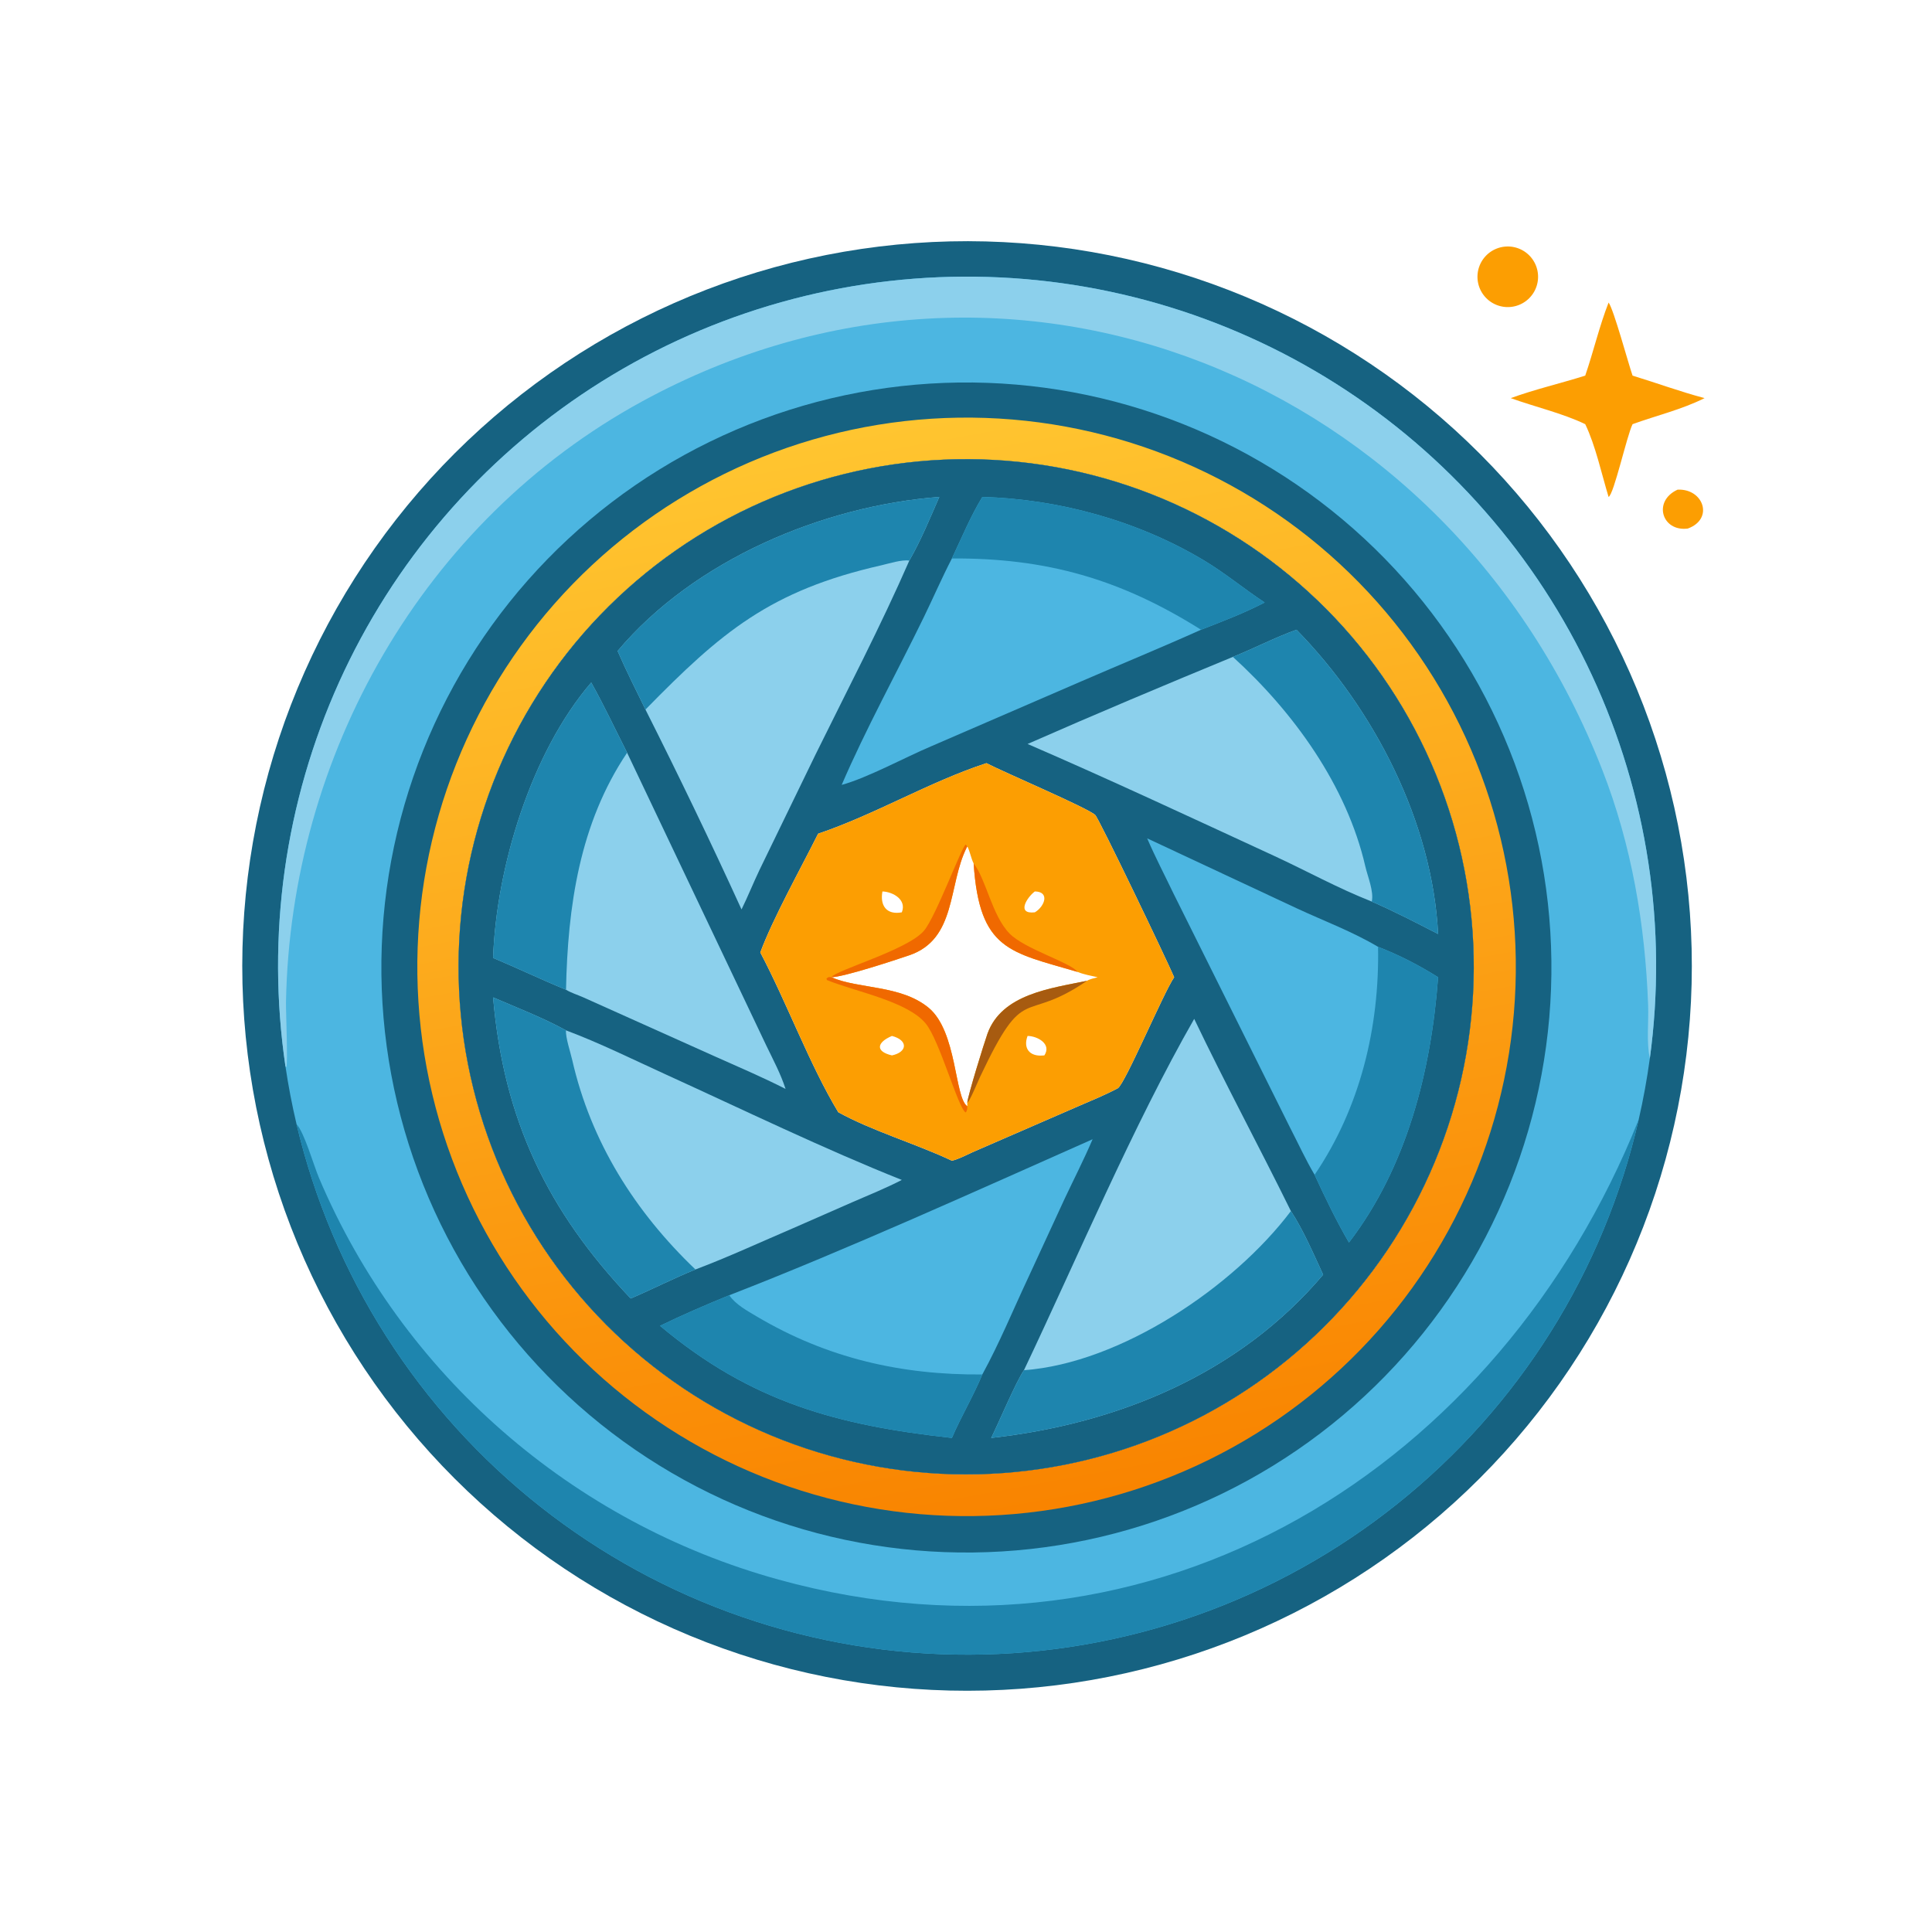 <?xml version="1.0" encoding="utf-8" ?>
<svg xmlns="http://www.w3.org/2000/svg" xmlns:xlink="http://www.w3.org/1999/xlink" width="1024" height="1024">
	<path fill="#166281" transform="scale(2 2)" d="M251.814 63.969Q256.525 63.86 261.236 63.981Q265.946 64.103 270.645 64.456Q275.344 64.808 280.02 65.391Q284.697 65.973 289.338 66.784Q293.98 67.595 298.577 68.633Q303.173 69.671 307.714 70.933Q312.254 72.195 316.727 73.678Q321.199 75.161 325.594 76.861Q329.989 78.562 334.295 80.476Q338.601 82.39 342.808 84.513Q347.015 86.635 351.113 88.962Q355.21 91.289 359.189 93.814Q363.168 96.338 367.018 99.055Q370.868 101.772 374.581 104.674Q378.293 107.577 381.859 110.658Q385.424 113.738 388.834 116.991Q392.245 120.243 395.491 123.658Q398.738 127.073 401.813 130.644Q404.888 134.214 407.785 137.931Q410.681 141.648 413.392 145.503Q416.103 149.357 418.621 153.34Q421.139 157.323 423.459 161.424Q425.78 165.526 427.896 169.736Q430.012 173.947 431.919 178.256Q433.826 182.565 435.52 186.962Q437.213 191.359 438.689 195.835Q440.165 200.31 441.42 204.852Q442.674 209.394 443.705 213.992Q444.735 218.59 445.539 223.234Q446.343 227.877 446.918 232.554Q447.493 237.231 447.838 241.931Q448.183 246.63 448.297 251.341Q448.411 256.052 448.294 260.763Q448.177 265.473 447.829 270.173Q447.481 274.872 446.903 279.549Q446.326 284.226 445.519 288.868Q444.712 293.511 443.679 298.109Q442.646 302.706 441.389 307.248Q440.131 311.789 438.653 316.263Q437.174 320.737 435.478 325.134Q433.781 329.53 431.872 333.838Q429.962 338.146 427.843 342.355Q425.724 346.564 423.402 350.664Q421.079 354.764 418.558 358.746Q416.037 362.727 413.324 366.58Q410.611 370.433 407.713 374.148Q404.814 377.863 401.736 381.432Q398.659 385 395.41 388.414Q392.162 391.827 388.749 395.077Q385.337 398.327 381.77 401.406Q378.202 404.484 374.488 407.385Q370.774 410.285 366.922 412.999Q363.07 415.714 359.09 418.236Q355.11 420.758 351.01 423.082Q346.911 425.406 342.703 427.527Q338.495 429.647 334.187 431.558Q329.88 433.47 325.484 435.168Q321.089 436.866 316.615 438.346Q312.141 439.826 307.6 441.085Q303.059 442.344 298.462 443.379Q293.865 444.414 289.223 445.223Q284.58 446.031 279.904 446.61Q275.227 447.19 270.528 447.54Q265.829 447.889 261.118 448.008Q256.401 448.127 251.685 448.014Q246.968 447.901 242.262 447.557Q237.557 447.213 232.874 446.638Q228.191 446.063 223.542 445.259Q218.892 444.455 214.288 443.423Q209.684 442.392 205.137 441.136Q200.589 439.879 196.108 438.401Q191.627 436.923 187.225 435.227Q182.822 433.531 178.508 431.621Q174.194 429.71 169.979 427.59Q165.764 425.471 161.658 423.146Q157.552 420.822 153.565 418.299Q149.578 415.776 145.72 413.06Q141.861 410.345 138.141 407.443Q134.421 404.541 130.848 401.46Q127.275 398.379 123.857 395.126Q120.439 391.873 117.185 388.456Q113.932 385.04 110.849 381.467Q107.767 377.895 104.864 374.176Q101.961 370.457 99.244 366.599Q96.527 362.742 94.003 358.756Q91.479 354.77 89.153 350.664Q86.828 346.559 84.707 342.345Q82.585 338.13 80.674 333.817Q78.762 329.503 77.065 325.101Q75.367 320.699 73.888 316.219Q72.408 311.738 71.151 307.191Q69.893 302.644 68.86 298.04Q67.827 293.436 67.022 288.787Q66.216 284.138 65.64 279.456Q65.064 274.773 64.718 270.067Q64.372 265.362 64.258 260.645Q64.144 255.928 64.261 251.212Q64.379 246.495 64.728 241.79Q65.076 237.084 65.656 232.402Q66.235 227.72 67.044 223.071Q67.853 218.423 68.889 213.82Q69.925 209.217 71.185 204.67Q72.446 200.124 73.928 195.645Q75.411 191.165 77.111 186.764Q78.812 182.363 80.727 178.051Q82.641 173.739 84.765 169.526Q86.889 165.313 89.217 161.209Q91.546 157.105 94.073 153.121Q96.6 149.137 99.319 145.281Q102.039 141.426 104.944 137.708Q107.85 133.991 110.934 130.421Q114.019 126.851 117.275 123.436Q120.531 120.022 123.951 116.771Q127.371 113.521 130.946 110.442Q134.521 107.363 138.243 104.464Q141.966 101.565 145.826 98.852Q149.686 96.138 153.674 93.618Q157.663 91.098 161.77 88.776Q165.878 86.455 170.094 84.338Q174.311 82.221 178.626 80.313Q182.942 78.406 187.346 76.713Q191.749 75.019 196.231 73.544Q200.713 72.07 205.261 70.816Q209.81 69.563 214.415 68.535Q219.02 67.507 223.669 66.706Q228.319 65.905 233.002 65.333Q237.686 64.761 242.391 64.42Q247.097 64.079 251.814 63.969ZM262.391 390.582Q265.686 390.426 268.97 390.109Q272.254 389.792 275.518 389.315Q278.783 388.837 282.02 388.2Q285.257 387.563 288.459 386.768Q291.661 385.973 294.82 385.022Q297.979 384.071 301.088 382.966Q304.196 381.862 307.247 380.606Q310.298 379.35 313.283 377.946Q316.269 376.542 319.182 374.994Q322.095 373.446 324.929 371.756Q327.763 370.067 330.51 368.241Q333.258 366.414 335.913 364.456Q338.567 362.497 341.123 360.41Q343.678 358.324 346.129 356.115Q348.579 353.905 350.918 351.579Q353.257 349.252 355.479 346.813Q357.701 344.375 359.801 341.83Q361.9 339.286 363.873 336.641Q365.846 333.997 367.686 331.259Q369.527 328.521 371.231 325.696Q372.935 322.871 374.499 319.966Q376.063 317.061 377.482 314.083Q378.901 311.105 380.173 308.061Q381.445 305.016 382.566 301.914Q383.687 298.811 384.654 295.657Q385.622 292.503 386.433 289.305Q387.245 286.107 387.899 282.874Q388.553 279.64 389.048 276.378Q389.543 273.116 389.877 269.834Q390.211 266.552 390.384 263.257Q390.557 259.963 390.568 256.664Q390.579 253.365 390.429 250.069Q390.279 246.773 389.967 243.489Q389.655 240.205 389.182 236.939Q388.71 233.674 388.078 230.436Q387.446 227.198 386.656 223.995Q385.867 220.792 384.921 217.631Q383.975 214.471 382.875 211.36Q381.775 208.25 380.524 205.197Q379.273 202.144 377.874 199.156Q376.475 196.169 374.932 193.253Q373.388 190.337 371.703 187.501Q370.018 184.664 368.196 181.914Q366.374 179.164 364.42 176.506Q362.465 173.848 360.383 171.289Q358.3 168.73 356.095 166.277Q353.89 163.823 351.567 161.48Q349.244 159.138 346.809 156.912Q344.374 154.686 341.833 152.582Q339.291 150.478 336.65 148.501Q334.009 146.524 331.274 144.679Q328.539 142.834 325.717 141.126Q322.894 139.417 319.992 137.849Q317.089 136.28 314.113 134.856Q311.137 133.432 308.095 132.155Q305.053 130.879 301.952 129.753Q298.851 128.627 295.699 127.655Q292.546 126.682 289.35 125.865Q286.153 125.048 282.921 124.389Q279.688 123.73 276.427 123.23Q273.166 122.73 269.884 122.391Q266.603 122.051 263.308 121.873Q260.014 121.695 256.715 121.678Q253.416 121.662 250.12 121.807Q246.817 121.953 243.526 122.26Q240.234 122.568 236.962 123.036Q233.69 123.505 230.444 124.134Q227.199 124.763 223.988 125.551Q220.777 126.339 217.609 127.283Q214.441 128.227 211.324 129.326Q208.206 130.425 205.146 131.676Q202.085 132.927 199.09 134.326Q196.096 135.725 193.173 137.27Q190.25 138.815 187.407 140.502Q184.564 142.188 181.807 144.013Q179.05 145.837 176.386 147.794Q173.722 149.752 171.157 151.838Q168.593 153.924 166.133 156.133Q163.674 158.342 161.327 160.67Q158.979 162.997 156.749 165.437Q154.518 167.877 152.41 170.424Q150.302 172.97 148.322 175.617Q146.342 178.264 144.494 181.006Q142.646 183.747 140.935 186.575Q139.224 189.404 137.654 192.313Q136.084 195.222 134.659 198.205Q133.233 201.188 131.956 204.237Q130.679 207.286 129.554 210.395Q128.428 213.503 127.456 216.663Q126.485 219.822 125.669 223.026Q124.854 226.23 124.197 229.47Q123.54 232.71 123.043 235.978Q122.546 239.246 122.21 242.535Q121.874 245.824 121.7 249.125Q121.526 252.426 121.515 255.732Q121.503 259.038 121.654 262.34Q121.805 265.642 122.118 268.933Q122.43 272.224 122.904 275.496Q123.378 278.768 124.013 282.012Q124.647 285.257 125.44 288.466Q126.232 291.675 127.182 294.842Q128.131 298.008 129.235 301.124Q130.339 304.24 131.594 307.299Q132.85 310.357 134.254 313.349Q135.658 316.342 137.208 319.262Q138.758 322.183 140.449 325.023Q142.14 327.864 143.968 330.618Q145.797 333.372 147.759 336.033Q149.72 338.693 151.81 341.255Q153.9 343.816 156.113 346.272Q158.327 348.727 160.658 351.071Q162.989 353.415 165.433 355.642Q167.876 357.868 170.426 359.972Q172.976 362.076 175.626 364.052Q178.276 366.028 181.021 367.872Q183.765 369.715 186.596 371.422Q189.427 373.128 192.339 374.694Q195.251 376.259 198.236 377.679Q201.221 379.1 204.272 380.372Q207.323 381.644 210.433 382.765Q213.543 383.886 216.705 384.852Q219.866 385.819 223.071 386.629Q226.276 387.439 229.517 388.091Q232.758 388.743 236.027 389.235Q239.296 389.727 242.585 390.057Q245.874 390.388 249.176 390.557Q252.477 390.725 255.783 390.732Q259.089 390.738 262.391 390.582Z"/>
	<path fill="#4CB6E1" transform="scale(2 2)" d="M75.644 282.557Q75.169 279.336 74.809 276.1Q74.449 272.864 74.204 269.617Q73.96 266.37 73.831 263.117Q73.703 259.863 73.69 256.607Q73.678 253.351 73.782 250.097Q73.885 246.842 74.105 243.594Q74.324 240.345 74.66 237.107Q74.995 233.868 75.445 230.643Q75.896 227.419 76.461 224.212Q77.026 221.005 77.706 217.821Q78.385 214.637 79.177 211.478Q79.969 208.32 80.874 205.192Q81.778 202.064 82.793 198.971Q83.808 195.877 84.933 192.822Q86.058 189.766 87.291 186.753Q88.525 183.739 89.864 180.772Q91.204 177.804 92.649 174.886Q94.094 171.968 95.642 169.104Q97.189 166.239 98.838 163.432Q100.487 160.624 102.236 157.877Q103.984 155.13 105.828 152.447Q107.673 149.764 109.613 147.149Q111.552 144.533 113.583 141.989Q115.615 139.444 117.736 136.973Q119.856 134.503 122.064 132.109Q124.271 129.716 126.563 127.403Q128.854 125.09 131.227 122.86Q133.599 120.63 136.05 118.486Q138.5 116.342 141.025 114.286Q143.551 112.231 146.148 110.267Q148.745 108.303 151.41 106.433Q154.076 104.563 156.806 102.789Q159.536 101.015 162.328 99.34Q165.12 97.664 167.97 96.089Q170.82 94.515 173.724 93.042Q176.628 91.57 179.583 90.202Q182.538 88.835 185.539 87.573Q188.541 86.311 191.586 85.158Q194.631 84.004 197.715 82.96Q200.799 81.915 203.918 80.981Q207.037 80.048 210.188 79.226Q213.338 78.403 216.516 77.694Q219.694 76.985 222.895 76.39Q226.096 75.794 229.316 75.313Q232.537 74.832 235.772 74.467Q239.008 74.101 242.254 73.851Q245.5 73.6 248.754 73.466Q252.007 73.332 255.263 73.314Q258.519 73.295 261.773 73.393Q265.028 73.491 268.277 73.705Q271.526 73.918 274.765 74.248Q278.004 74.578 281.23 75.022Q284.455 75.467 287.663 76.027Q290.871 76.586 294.056 77.26Q297.242 77.933 300.401 78.72Q303.561 79.506 306.691 80.405Q309.82 81.304 312.915 82.314Q316.011 83.323 319.069 84.443Q322.126 85.562 325.142 86.79Q328.157 88.018 331.127 89.353Q334.097 90.687 337.018 92.127Q339.938 93.566 342.806 95.109Q345.673 96.652 348.483 98.296Q351.294 99.94 354.044 101.683Q356.794 103.426 359.48 105.266Q362.166 107.106 364.785 109.041Q367.404 110.976 369.952 113.003Q372.501 115.029 374.975 117.146Q377.449 119.262 379.847 121.465Q382.244 123.669 384.561 125.956Q386.878 128.243 389.113 130.612Q391.347 132.98 393.495 135.427Q395.644 137.874 397.703 140.395Q399.763 142.917 401.732 145.511Q403.7 148.104 405.575 150.766Q407.45 153.428 409.229 156.155Q411.008 158.883 412.688 161.671Q414.368 164.46 415.948 167.307Q417.528 170.154 419.005 173.056Q420.483 175.957 421.856 178.91Q423.229 181.862 424.496 184.862Q425.763 187.861 426.922 190.904Q428.081 193.946 429.131 197.028Q430.181 200.111 431.12 203.228Q432.059 206.346 432.887 209.495Q433.715 212.644 434.43 215.82Q435.144 218.997 435.746 222.197Q436.347 225.397 436.833 228.616Q437.32 231.836 437.692 235.07Q438.063 238.305 438.319 241.551Q438.575 244.797 438.715 248.05Q438.855 251.303 438.879 254.559Q438.904 257.815 438.811 261.07Q438.719 264.324 438.511 267.574Q438.303 270.823 437.98 274.063Q437.656 277.303 437.217 280.529Q436.108 288.681 434.27 296.701Q433.414 300.434 432.403 304.128Q431.392 307.821 430.227 311.469Q429.061 315.117 427.744 318.713Q426.427 322.309 424.96 325.847Q423.493 329.385 421.88 332.858Q420.266 336.331 418.508 339.733Q416.75 343.135 414.85 346.461Q412.951 349.786 410.914 353.029Q408.878 356.272 406.706 359.427Q404.535 362.582 402.234 365.643Q399.932 368.704 397.505 371.665Q395.077 374.627 392.527 377.485Q389.977 380.342 387.31 383.09Q384.643 385.838 381.862 388.472Q379.082 391.105 376.194 393.62Q373.306 396.135 370.315 398.526Q367.323 400.918 364.235 403.182Q361.146 405.446 357.965 407.578Q354.784 409.711 351.516 411.708Q348.249 413.705 344.9 415.564Q341.552 417.422 338.128 419.139Q334.705 420.855 331.213 422.427Q327.72 423.998 324.165 425.422Q320.61 426.845 316.998 428.119Q313.386 429.392 309.724 430.513Q306.062 431.634 302.357 432.6Q298.651 433.566 294.908 434.376Q291.165 435.186 287.391 435.838Q283.618 436.491 279.82 436.984Q276.022 437.478 272.207 437.812Q268.392 438.146 264.566 438.319Q260.741 438.493 256.911 438.506Q253.081 438.519 249.255 438.372Q245.428 438.224 241.611 437.916Q237.793 437.608 233.992 437.141Q230.191 436.673 226.413 436.047Q222.635 435.42 218.887 434.636Q215.138 433.851 211.426 432.911Q207.714 431.97 204.044 430.874Q200.375 429.778 196.755 428.53Q193.134 427.281 189.569 425.882Q186.004 424.483 182.501 422.935Q178.998 421.388 175.563 419.694Q172.128 418.001 168.767 416.166Q165.406 414.33 162.125 412.355Q158.844 410.381 155.648 408.27Q152.453 406.159 149.349 403.916Q146.245 401.674 143.237 399.303Q140.23 396.932 137.324 394.437Q134.419 391.942 131.621 389.327Q128.823 386.712 126.137 383.983Q123.451 381.253 120.881 378.413Q118.312 375.573 115.864 372.628Q113.416 369.683 111.094 366.638Q108.771 363.593 106.579 360.453Q104.386 357.313 102.327 354.084Q100.268 350.855 98.346 347.543Q96.425 344.23 94.643 340.84Q92.862 337.45 91.225 333.988Q89.587 330.526 88.096 326.999Q86.605 323.471 85.263 319.884Q83.921 316.297 82.731 312.657Q81.541 309.017 80.505 305.331Q79.468 301.644 78.587 297.917Q76.786 290.3 75.644 282.557ZM262.391 390.582Q265.686 390.426 268.97 390.109Q272.254 389.792 275.518 389.315Q278.783 388.837 282.02 388.2Q285.257 387.563 288.459 386.768Q291.661 385.973 294.82 385.022Q297.979 384.071 301.088 382.966Q304.196 381.862 307.247 380.606Q310.298 379.35 313.283 377.946Q316.269 376.542 319.182 374.994Q322.095 373.446 324.929 371.756Q327.763 370.067 330.51 368.241Q333.258 366.414 335.913 364.456Q338.567 362.497 341.123 360.41Q343.678 358.324 346.129 356.115Q348.579 353.905 350.918 351.579Q353.257 349.252 355.479 346.813Q357.701 344.375 359.801 341.83Q361.9 339.286 363.873 336.641Q365.846 333.997 367.686 331.259Q369.527 328.521 371.231 325.696Q372.935 322.871 374.499 319.966Q376.063 317.061 377.482 314.083Q378.901 311.105 380.173 308.061Q381.445 305.016 382.566 301.914Q383.687 298.811 384.654 295.657Q385.622 292.503 386.433 289.305Q387.245 286.107 387.899 282.874Q388.553 279.64 389.048 276.378Q389.543 273.116 389.877 269.834Q390.211 266.552 390.384 263.257Q390.557 259.963 390.568 256.664Q390.579 253.365 390.429 250.069Q390.279 246.773 389.967 243.489Q389.655 240.205 389.182 236.939Q388.71 233.674 388.078 230.436Q387.446 227.198 386.656 223.995Q385.867 220.792 384.921 217.631Q383.975 214.471 382.875 211.36Q381.775 208.25 380.524 205.197Q379.273 202.144 377.874 199.156Q376.475 196.169 374.932 193.253Q373.388 190.337 371.703 187.501Q370.018 184.664 368.196 181.914Q366.374 179.164 364.42 176.506Q362.465 173.848 360.383 171.289Q358.3 168.73 356.095 166.277Q353.89 163.823 351.567 161.48Q349.244 159.138 346.809 156.912Q344.374 154.686 341.833 152.582Q339.291 150.478 336.65 148.501Q334.009 146.524 331.274 144.679Q328.539 142.834 325.717 141.126Q322.894 139.417 319.992 137.849Q317.089 136.28 314.113 134.856Q311.137 133.432 308.095 132.155Q305.053 130.879 301.952 129.753Q298.851 128.627 295.699 127.655Q292.546 126.682 289.35 125.865Q286.153 125.048 282.921 124.389Q279.688 123.73 276.427 123.23Q273.166 122.73 269.884 122.391Q266.603 122.051 263.308 121.873Q260.014 121.695 256.715 121.678Q253.416 121.662 250.12 121.807Q246.817 121.953 243.526 122.26Q240.234 122.568 236.962 123.036Q233.69 123.505 230.444 124.134Q227.199 124.763 223.988 125.551Q220.777 126.339 217.609 127.283Q214.441 128.227 211.324 129.326Q208.206 130.425 205.146 131.676Q202.085 132.927 199.09 134.326Q196.096 135.725 193.173 137.27Q190.25 138.815 187.407 140.502Q184.564 142.188 181.807 144.013Q179.05 145.837 176.386 147.794Q173.722 149.752 171.157 151.838Q168.593 153.924 166.133 156.133Q163.674 158.342 161.327 160.67Q158.979 162.997 156.749 165.437Q154.518 167.877 152.41 170.424Q150.302 172.97 148.322 175.617Q146.342 178.264 144.494 181.006Q142.646 183.747 140.935 186.575Q139.224 189.404 137.654 192.313Q136.084 195.222 134.659 198.205Q133.233 201.188 131.956 204.237Q130.679 207.286 129.554 210.395Q128.428 213.503 127.456 216.663Q126.485 219.822 125.669 223.026Q124.854 226.23 124.197 229.47Q123.54 232.71 123.043 235.978Q122.546 239.246 122.21 242.535Q121.874 245.824 121.7 249.125Q121.526 252.426 121.515 255.732Q121.503 259.038 121.654 262.34Q121.805 265.642 122.118 268.933Q122.43 272.224 122.904 275.496Q123.378 278.768 124.013 282.012Q124.647 285.257 125.44 288.466Q126.232 291.675 127.182 294.842Q128.131 298.008 129.235 301.124Q130.339 304.24 131.594 307.299Q132.85 310.357 134.254 313.349Q135.658 316.342 137.208 319.262Q138.758 322.183 140.449 325.023Q142.14 327.864 143.968 330.618Q145.797 333.372 147.759 336.033Q149.72 338.693 151.81 341.255Q153.9 343.816 156.113 346.272Q158.327 348.727 160.658 351.071Q162.989 353.415 165.433 355.642Q167.876 357.868 170.426 359.972Q172.976 362.076 175.626 364.052Q178.276 366.028 181.021 367.872Q183.765 369.715 186.596 371.422Q189.427 373.128 192.339 374.694Q195.251 376.259 198.236 377.679Q201.221 379.1 204.272 380.372Q207.323 381.644 210.433 382.765Q213.543 383.886 216.705 384.852Q219.866 385.819 223.071 386.629Q226.276 387.439 229.517 388.091Q232.758 388.743 236.027 389.235Q239.296 389.727 242.585 390.057Q245.874 390.388 249.176 390.557Q252.477 390.725 255.783 390.732Q259.089 390.738 262.391 390.582Z"/>
	<path fill="#8CD0EC" transform="scale(2 2)" d="M75.644 282.557Q75.169 279.336 74.809 276.1Q74.449 272.864 74.204 269.617Q73.96 266.37 73.831 263.117Q73.703 259.863 73.69 256.607Q73.678 253.351 73.782 250.097Q73.885 246.842 74.105 243.594Q74.324 240.345 74.66 237.107Q74.995 233.868 75.445 230.643Q75.896 227.419 76.461 224.212Q77.026 221.005 77.706 217.821Q78.385 214.637 79.177 211.478Q79.969 208.32 80.874 205.192Q81.778 202.064 82.793 198.971Q83.808 195.877 84.933 192.822Q86.058 189.766 87.291 186.753Q88.525 183.739 89.864 180.772Q91.204 177.804 92.649 174.886Q94.094 171.968 95.642 169.104Q97.189 166.239 98.838 163.432Q100.487 160.624 102.236 157.877Q103.984 155.13 105.828 152.447Q107.673 149.764 109.613 147.149Q111.552 144.533 113.583 141.989Q115.615 139.444 117.736 136.973Q119.856 134.503 122.064 132.109Q124.271 129.716 126.563 127.403Q128.854 125.09 131.227 122.86Q133.599 120.63 136.05 118.486Q138.5 116.342 141.025 114.286Q143.551 112.231 146.148 110.267Q148.745 108.303 151.41 106.433Q154.076 104.563 156.806 102.789Q159.536 101.015 162.328 99.34Q165.12 97.664 167.97 96.089Q170.82 94.515 173.724 93.042Q176.628 91.57 179.583 90.202Q182.538 88.835 185.539 87.573Q188.541 86.311 191.586 85.158Q194.631 84.004 197.715 82.96Q200.799 81.915 203.918 80.981Q207.037 80.048 210.188 79.226Q213.338 78.403 216.516 77.694Q219.694 76.985 222.895 76.39Q226.096 75.794 229.316 75.313Q232.537 74.832 235.772 74.467Q239.008 74.101 242.254 73.851Q245.5 73.6 248.754 73.466Q252.007 73.332 255.263 73.314Q258.519 73.295 261.773 73.393Q265.028 73.491 268.277 73.705Q271.526 73.918 274.765 74.248Q278.004 74.578 281.23 75.022Q284.455 75.467 287.663 76.027Q290.871 76.586 294.056 77.26Q297.242 77.933 300.401 78.72Q303.561 79.506 306.691 80.405Q309.82 81.304 312.915 82.314Q316.011 83.323 319.069 84.443Q322.126 85.562 325.142 86.79Q328.157 88.018 331.127 89.353Q334.097 90.687 337.018 92.127Q339.938 93.566 342.806 95.109Q345.673 96.652 348.483 98.296Q351.294 99.94 354.044 101.683Q356.794 103.426 359.48 105.266Q362.166 107.106 364.785 109.041Q367.404 110.976 369.952 113.003Q372.501 115.029 374.975 117.146Q377.449 119.262 379.847 121.465Q382.244 123.669 384.561 125.956Q386.878 128.243 389.113 130.612Q391.347 132.98 393.495 135.427Q395.644 137.874 397.703 140.395Q399.763 142.917 401.732 145.511Q403.7 148.104 405.575 150.766Q407.45 153.428 409.229 156.155Q411.008 158.883 412.688 161.671Q414.368 164.46 415.948 167.307Q417.528 170.154 419.005 173.056Q420.483 175.957 421.856 178.91Q423.229 181.862 424.496 184.862Q425.763 187.861 426.922 190.904Q428.081 193.946 429.131 197.028Q430.181 200.111 431.12 203.228Q432.059 206.346 432.887 209.495Q433.715 212.644 434.43 215.82Q435.144 218.997 435.746 222.197Q436.347 225.397 436.833 228.616Q437.32 231.836 437.692 235.07Q438.063 238.305 438.319 241.551Q438.575 244.797 438.715 248.05Q438.855 251.303 438.879 254.559Q438.904 257.815 438.811 261.07Q438.719 264.324 438.511 267.574Q438.303 270.823 437.98 274.063Q437.656 277.303 437.217 280.529C436.285 275.968 436.939 271.005 436.771 266.366C435.996 245.047 432.405 223.952 424.617 204.014C383.939 99.875 267.997 53.006 170.18 106.369C112.069 138.071 76.997 200.147 75.788 265.597C75.744 267.975 76.339 282.034 75.871 282.831L75.644 282.557Z"/>
	<path fill="#1E85AE" transform="scale(2 2)" d="M78.587 297.917C80.652 300.112 83.118 308.806 84.538 312.157C106.652 364.31 151.573 403.493 206.327 418.61C306.483 446.262 397.471 388.719 434.27 296.701Q433.414 300.434 432.403 304.128Q431.392 307.821 430.227 311.469Q429.061 315.117 427.744 318.713Q426.427 322.309 424.96 325.847Q423.493 329.385 421.88 332.858Q420.266 336.331 418.508 339.733Q416.75 343.135 414.85 346.461Q412.951 349.786 410.914 353.029Q408.878 356.272 406.706 359.427Q404.535 362.582 402.234 365.643Q399.932 368.704 397.505 371.665Q395.077 374.627 392.527 377.485Q389.977 380.342 387.31 383.09Q384.643 385.838 381.862 388.472Q379.082 391.105 376.194 393.62Q373.306 396.135 370.315 398.526Q367.323 400.918 364.235 403.182Q361.146 405.446 357.965 407.578Q354.784 409.711 351.516 411.708Q348.249 413.705 344.9 415.564Q341.552 417.422 338.128 419.139Q334.705 420.855 331.213 422.427Q327.72 423.998 324.165 425.422Q320.61 426.845 316.998 428.119Q313.386 429.392 309.724 430.513Q306.062 431.634 302.357 432.6Q298.651 433.566 294.908 434.376Q291.165 435.186 287.391 435.838Q283.618 436.491 279.82 436.984Q276.022 437.478 272.207 437.812Q268.392 438.146 264.566 438.319Q260.741 438.493 256.911 438.506Q253.081 438.519 249.255 438.372Q245.428 438.224 241.611 437.916Q237.793 437.608 233.992 437.141Q230.191 436.673 226.413 436.047Q222.635 435.42 218.887 434.636Q215.138 433.851 211.426 432.911Q207.714 431.97 204.044 430.874Q200.375 429.778 196.755 428.53Q193.134 427.281 189.569 425.882Q186.004 424.483 182.501 422.935Q178.998 421.388 175.563 419.694Q172.128 418.001 168.767 416.166Q165.406 414.33 162.125 412.355Q158.844 410.381 155.648 408.27Q152.453 406.159 149.349 403.916Q146.245 401.674 143.237 399.303Q140.23 396.932 137.324 394.437Q134.419 391.942 131.621 389.327Q128.823 386.712 126.137 383.983Q123.451 381.253 120.881 378.413Q118.312 375.573 115.864 372.628Q113.416 369.683 111.094 366.638Q108.771 363.593 106.579 360.453Q104.386 357.313 102.327 354.084Q100.268 350.855 98.346 347.543Q96.425 344.23 94.643 340.84Q92.862 337.45 91.225 333.988Q89.587 330.526 88.096 326.999Q86.605 323.471 85.263 319.884Q83.921 316.297 82.731 312.657Q81.541 309.017 80.505 305.331Q79.468 301.644 78.587 297.917Z"/>
	<path fill="#166281" transform="scale(2 2)" d="M254.042 101.373Q257.85 101.322 261.656 101.459Q265.461 101.595 269.256 101.918Q273.05 102.241 276.825 102.75Q280.599 103.259 284.343 103.953Q288.088 104.646 291.794 105.523Q295.5 106.4 299.158 107.457Q302.816 108.515 306.419 109.751Q310.021 110.987 313.558 112.398Q317.095 113.809 320.558 115.392Q324.022 116.976 327.404 118.727Q330.785 120.478 334.077 122.394Q337.368 124.309 340.562 126.383Q343.755 128.458 346.843 130.687Q349.931 132.916 352.906 135.293Q355.881 137.671 358.735 140.192Q361.589 142.713 364.316 145.371Q367.044 148.029 369.637 150.818Q372.23 153.607 374.684 156.519Q377.137 159.432 379.444 162.462Q381.752 165.491 383.908 168.631Q386.063 171.77 388.062 175.011Q390.062 178.252 391.899 181.588Q393.737 184.924 395.408 188.345Q397.08 191.767 398.581 195.267Q400.083 198.766 401.411 202.336Q402.739 205.905 403.89 209.535Q405.041 213.165 406.012 216.847Q406.984 220.53 407.773 224.255Q408.563 227.981 409.169 231.74Q409.774 235.5 410.195 239.285Q410.615 243.07 410.849 246.871Q411.083 250.672 411.13 254.48Q411.177 258.288 411.037 262.094Q410.897 265.899 410.571 269.693Q410.244 273.488 409.732 277.261Q409.219 281.035 408.522 284.779Q407.825 288.522 406.945 292.228Q406.065 295.933 405.004 299.59Q403.943 303.248 402.703 306.849Q401.464 310.449 400.05 313.985Q398.635 317.521 397.049 320.983Q395.462 324.445 393.708 327.825Q391.953 331.205 390.035 334.495Q388.117 337.785 386.039 340.976Q383.962 344.168 381.73 347.254Q379.498 350.339 377.118 353.312Q374.737 356.284 372.213 359.136Q369.69 361.988 367.029 364.713Q364.369 367.438 361.578 370.029Q358.786 372.619 355.871 375.07Q352.956 377.52 349.925 379.825Q346.893 382.13 343.752 384.282Q340.61 386.435 337.367 388.431Q334.124 390.427 330.787 392.262Q327.449 394.096 324.026 395.765Q320.603 397.433 317.102 398.931Q313.601 400.43 310.03 401.754Q306.46 403.079 302.829 404.227Q299.197 405.374 295.514 406.342Q291.831 407.31 288.105 408.096Q284.379 408.883 280.618 409.485Q276.858 410.087 273.073 410.504Q269.287 410.92 265.486 411.151Q261.685 411.381 257.877 411.425Q254.074 411.468 250.273 411.325Q246.471 411.182 242.682 410.853Q238.893 410.524 235.124 410.009Q231.355 409.494 227.616 408.795Q223.877 408.096 220.177 407.215Q216.477 406.334 212.824 405.272Q209.172 404.21 205.576 402.97Q201.98 401.731 198.449 400.316Q194.918 398.902 191.461 397.316Q188.003 395.73 184.628 393.976Q181.253 392.222 177.967 390.305Q174.682 388.388 171.495 386.313Q168.307 384.237 165.226 382.007Q162.144 379.777 159.175 377.399Q156.206 375.021 153.358 372.501Q150.509 369.98 147.788 367.322Q145.067 364.665 142.479 361.877Q139.891 359.09 137.443 356.178Q134.995 353.267 132.692 350.239Q130.39 347.211 128.239 344.074Q126.088 340.937 124.093 337.699Q122.099 334.46 120.265 331.127Q118.432 327.794 116.764 324.376Q115.096 320.957 113.598 317.461Q112.1 313.965 110.775 310.399Q109.45 306.834 108.302 303.207Q107.153 299.581 106.184 295.903Q105.215 292.225 104.427 288.504Q103.639 284.782 103.035 281.027Q102.431 277.272 102.011 273.491Q101.592 269.711 101.359 265.914Q101.125 262.117 101.078 258.314Q101.031 254.511 101.171 250.709Q101.31 246.908 101.636 243.119Q101.962 239.329 102.473 235.56Q102.984 231.79 103.68 228.051Q104.375 224.311 105.253 220.61Q106.131 216.909 107.189 213.256Q108.248 209.602 109.484 206.005Q110.72 202.408 112.132 198.876Q113.543 195.344 115.126 191.885Q116.708 188.426 118.459 185.049Q120.209 181.672 122.123 178.385Q124.037 175.098 126.11 171.909Q128.183 168.719 130.41 165.636Q132.636 162.552 135.012 159.581Q137.387 156.61 139.905 153.759Q142.423 150.909 145.078 148.185Q147.733 145.461 150.518 142.87Q153.303 140.28 156.212 137.829Q159.121 135.378 162.147 133.073Q165.173 130.768 168.308 128.614Q171.443 126.46 174.68 124.462Q177.916 122.465 181.247 120.628Q184.578 118.792 187.995 117.121Q191.412 115.45 194.907 113.948Q198.402 112.447 201.966 111.119Q205.531 109.79 209.156 108.639Q212.781 107.487 216.458 106.514Q220.135 105.541 223.856 104.75Q227.576 103.959 231.331 103.351Q235.086 102.744 238.866 102.321Q242.646 101.898 246.442 101.661Q250.239 101.424 254.042 101.373ZM262.391 390.582Q265.686 390.426 268.97 390.109Q272.254 389.792 275.518 389.315Q278.783 388.837 282.02 388.2Q285.257 387.563 288.459 386.768Q291.661 385.973 294.82 385.022Q297.979 384.071 301.088 382.966Q304.196 381.862 307.247 380.606Q310.298 379.35 313.283 377.946Q316.269 376.542 319.182 374.994Q322.095 373.446 324.929 371.756Q327.763 370.067 330.51 368.241Q333.258 366.414 335.913 364.456Q338.567 362.497 341.123 360.41Q343.678 358.324 346.129 356.115Q348.579 353.905 350.918 351.579Q353.257 349.252 355.479 346.813Q357.701 344.375 359.801 341.83Q361.9 339.286 363.873 336.641Q365.846 333.997 367.686 331.259Q369.527 328.521 371.231 325.696Q372.935 322.871 374.499 319.966Q376.063 317.061 377.482 314.083Q378.901 311.105 380.173 308.061Q381.445 305.016 382.566 301.914Q383.687 298.811 384.654 295.657Q385.622 292.503 386.433 289.305Q387.245 286.107 387.899 282.874Q388.553 279.64 389.048 276.378Q389.543 273.116 389.877 269.834Q390.211 266.552 390.384 263.257Q390.557 259.963 390.568 256.664Q390.579 253.365 390.429 250.069Q390.279 246.773 389.967 243.489Q389.655 240.205 389.182 236.939Q388.71 233.674 388.078 230.436Q387.446 227.198 386.656 223.995Q385.867 220.792 384.921 217.631Q383.975 214.471 382.875 211.36Q381.775 208.25 380.524 205.197Q379.273 202.144 377.874 199.156Q376.475 196.169 374.932 193.253Q373.388 190.337 371.703 187.501Q370.018 184.664 368.196 181.914Q366.374 179.164 364.42 176.506Q362.465 173.848 360.383 171.289Q358.3 168.73 356.095 166.277Q353.89 163.823 351.567 161.48Q349.244 159.138 346.809 156.912Q344.374 154.686 341.833 152.582Q339.291 150.478 336.65 148.501Q334.009 146.524 331.274 144.679Q328.539 142.834 325.717 141.126Q322.894 139.417 319.992 137.849Q317.089 136.28 314.113 134.856Q311.137 133.432 308.095 132.155Q305.053 130.879 301.952 129.753Q298.851 128.627 295.699 127.655Q292.546 126.682 289.35 125.865Q286.153 125.048 282.921 124.389Q279.688 123.73 276.427 123.23Q273.166 122.73 269.884 122.391Q266.603 122.051 263.308 121.873Q260.014 121.695 256.715 121.678Q253.416 121.662 250.12 121.807Q246.817 121.953 243.526 122.26Q240.234 122.568 236.962 123.036Q233.69 123.505 230.444 124.134Q227.199 124.763 223.988 125.551Q220.777 126.339 217.609 127.283Q214.441 128.227 211.324 129.326Q208.206 130.425 205.146 131.676Q202.085 132.927 199.09 134.326Q196.096 135.725 193.173 137.27Q190.25 138.815 187.407 140.502Q184.564 142.188 181.807 144.013Q179.05 145.837 176.386 147.794Q173.722 149.752 171.157 151.838Q168.593 153.924 166.133 156.133Q163.674 158.342 161.327 160.67Q158.979 162.997 156.749 165.437Q154.518 167.877 152.41 170.424Q150.302 172.97 148.322 175.617Q146.342 178.264 144.494 181.006Q142.646 183.747 140.935 186.575Q139.224 189.404 137.654 192.313Q136.084 195.222 134.659 198.205Q133.233 201.188 131.956 204.237Q130.679 207.286 129.554 210.395Q128.428 213.503 127.456 216.663Q126.485 219.822 125.669 223.026Q124.854 226.23 124.197 229.47Q123.54 232.71 123.043 235.978Q122.546 239.246 122.21 242.535Q121.874 245.824 121.7 249.125Q121.526 252.426 121.515 255.732Q121.503 259.038 121.654 262.34Q121.805 265.642 122.118 268.933Q122.43 272.224 122.904 275.496Q123.378 278.768 124.013 282.012Q124.647 285.257 125.44 288.466Q126.232 291.675 127.182 294.842Q128.131 298.008 129.235 301.124Q130.339 304.24 131.594 307.299Q132.85 310.357 134.254 313.349Q135.658 316.342 137.208 319.262Q138.758 322.183 140.449 325.023Q142.14 327.864 143.968 330.618Q145.797 333.372 147.759 336.033Q149.72 338.693 151.81 341.255Q153.9 343.816 156.113 346.272Q158.327 348.727 160.658 351.071Q162.989 353.415 165.433 355.642Q167.876 357.868 170.426 359.972Q172.976 362.076 175.626 364.052Q178.276 366.028 181.021 367.872Q183.765 369.715 186.596 371.422Q189.427 373.128 192.339 374.694Q195.251 376.259 198.236 377.679Q201.221 379.1 204.272 380.372Q207.323 381.644 210.433 382.765Q213.543 383.886 216.705 384.852Q219.866 385.819 223.071 386.629Q226.276 387.439 229.517 388.091Q232.758 388.743 236.027 389.235Q239.296 389.727 242.585 390.057Q245.874 390.388 249.176 390.557Q252.477 390.725 255.783 390.732Q259.089 390.738 262.391 390.582Z"/>
	<defs>
		<linearGradient id="gradient_0" gradientUnits="userSpaceOnUse" x1="282.192" y1="398.715" x2="229.769" y2="113.548">
			<stop offset="0" stop-color="#F98400"/>
			<stop offset="1" stop-color="#FFC530"/>
		</linearGradient>
	</defs>
	<path fill="url(#gradient_0)" transform="scale(2 2)" d="M254.025 110.684Q257.599 110.632 261.171 110.755Q264.744 110.878 268.306 111.177Q271.868 111.475 275.411 111.948Q278.954 112.421 282.469 113.068Q285.985 113.714 289.464 114.532Q292.944 115.35 296.379 116.338Q299.814 117.326 303.197 118.481Q306.579 119.636 309.901 120.956Q313.223 122.276 316.476 123.758Q319.729 125.239 322.905 126.878Q326.082 128.518 329.174 130.311Q332.266 132.104 335.266 134.047Q338.267 135.99 341.168 138.077Q344.069 140.165 346.865 142.393Q349.66 144.621 352.343 146.983Q355.026 149.345 357.589 151.836Q360.153 154.327 362.591 156.941Q365.029 159.555 367.336 162.285Q369.643 165.015 371.813 167.856Q373.983 170.696 376.011 173.639Q378.039 176.583 379.92 179.622Q381.802 182.661 383.531 185.789Q385.261 188.917 386.835 192.127Q388.409 195.336 389.824 198.618Q391.239 201.901 392.491 205.249Q393.742 208.597 394.828 212.003Q395.914 215.408 396.832 218.863Q397.75 222.317 398.496 225.813Q399.243 229.308 399.818 232.836Q400.392 236.364 400.793 239.916Q401.193 243.468 401.419 247.036Q401.645 250.603 401.695 254.177Q401.745 257.751 401.62 261.323Q401.495 264.896 401.195 268.457Q400.894 272.019 400.42 275.562Q399.945 279.105 399.297 282.62Q398.649 286.135 397.829 289.614Q397.009 293.093 396.019 296.528Q395.03 299.963 393.873 303.345Q392.716 306.727 391.394 310.048Q390.072 313.369 388.589 316.621Q387.106 319.874 385.465 323.049Q383.824 326.225 382.029 329.316Q380.235 332.407 378.29 335.406Q376.346 338.406 374.257 341.306Q372.167 344.206 369.938 347.001Q367.709 349.795 365.346 352.476Q362.982 355.158 360.49 357.72Q357.997 360.282 355.382 362.719Q352.767 365.156 350.036 367.461Q347.304 369.767 344.463 371.936Q341.621 374.104 338.677 376.131Q335.733 378.157 332.692 380.037Q329.652 381.917 326.523 383.645Q323.394 385.373 320.184 386.945Q316.974 388.518 313.691 389.931Q310.407 391.344 307.059 392.594Q303.71 393.844 300.304 394.928Q296.898 396.012 293.443 396.928Q289.988 397.844 286.492 398.589Q282.996 399.334 279.468 399.907Q275.939 400.479 272.387 400.878Q268.835 401.277 265.268 401.501Q261.7 401.725 258.126 401.773Q254.554 401.821 250.984 401.695Q247.415 401.568 243.855 401.266Q240.296 400.964 236.756 400.488Q233.216 400.012 229.703 399.363Q226.19 398.714 222.714 397.894Q219.237 397.073 215.805 396.083Q212.373 395.093 208.993 393.936Q205.614 392.778 202.296 391.457Q198.977 390.135 195.727 388.652Q192.477 387.169 189.304 385.529Q186.131 383.888 183.042 382.094Q179.954 380.3 176.956 378.357Q173.959 376.413 171.061 374.325Q168.163 372.237 165.371 370.009Q162.578 367.781 159.899 365.419Q157.219 363.057 154.659 360.566Q152.098 358.076 149.663 355.462Q147.228 352.849 144.923 350.12Q142.619 347.39 140.452 344.551Q138.284 341.711 136.259 338.769Q134.233 335.827 132.354 332.789Q130.475 329.751 128.748 326.624Q127.02 323.498 125.448 320.29Q123.876 317.083 122.463 313.802Q121.05 310.521 119.8 307.175Q118.55 303.829 117.465 300.425Q116.38 297.022 115.464 293.569Q114.548 290.117 113.802 286.624Q113.056 283.13 112.482 279.605Q111.908 276.079 111.508 272.529Q111.108 268.98 110.883 265.415Q110.657 261.85 110.607 258.278Q110.557 254.706 110.682 251.136Q110.807 247.566 111.106 244.007Q111.406 240.448 111.88 236.907Q112.355 233.367 113.002 229.854Q113.649 226.341 114.468 222.864Q115.287 219.387 116.275 215.954Q117.263 212.521 118.419 209.141Q119.574 205.761 120.894 202.442Q122.214 199.123 123.695 195.872Q125.176 192.622 126.815 189.448Q128.454 186.274 130.246 183.184Q132.039 180.094 133.981 177.096Q135.923 174.098 138.009 171.199Q140.096 168.299 142.322 165.506Q144.549 162.713 146.91 160.032Q149.27 157.351 151.76 154.789Q154.249 152.227 156.861 149.791Q159.473 147.354 162.201 145.048Q164.93 142.743 167.768 140.574Q170.606 138.405 173.547 136.378Q176.488 134.351 179.525 132.47Q182.562 130.59 185.688 128.861Q188.814 127.131 192.02 125.558Q195.227 123.984 198.507 122.569Q201.787 121.154 205.133 119.902Q208.478 118.65 211.881 117.564Q215.284 116.478 218.736 115.559Q222.188 114.641 225.681 113.893Q229.174 113.146 232.699 112.57Q236.225 111.995 239.774 111.593Q243.324 111.191 246.888 110.964Q250.453 110.736 254.025 110.684ZM262.391 390.582Q265.686 390.426 268.97 390.109Q272.254 389.792 275.518 389.315Q278.783 388.837 282.02 388.2Q285.257 387.563 288.459 386.768Q291.661 385.973 294.82 385.022Q297.979 384.071 301.088 382.966Q304.196 381.862 307.247 380.606Q310.298 379.35 313.283 377.946Q316.269 376.542 319.182 374.994Q322.095 373.446 324.929 371.756Q327.763 370.067 330.51 368.241Q333.258 366.414 335.913 364.456Q338.567 362.497 341.123 360.41Q343.678 358.324 346.129 356.115Q348.579 353.905 350.918 351.579Q353.257 349.252 355.479 346.813Q357.701 344.375 359.801 341.83Q361.9 339.286 363.873 336.641Q365.846 333.997 367.686 331.259Q369.527 328.521 371.231 325.696Q372.935 322.871 374.499 319.966Q376.063 317.061 377.482 314.083Q378.901 311.105 380.173 308.061Q381.445 305.016 382.566 301.914Q383.687 298.811 384.654 295.657Q385.622 292.503 386.433 289.305Q387.245 286.107 387.899 282.874Q388.553 279.64 389.048 276.378Q389.543 273.116 389.877 269.834Q390.211 266.552 390.384 263.257Q390.557 259.963 390.568 256.664Q390.579 253.365 390.429 250.069Q390.279 246.773 389.967 243.489Q389.655 240.205 389.182 236.939Q388.71 233.674 388.078 230.436Q387.446 227.198 386.656 223.995Q385.867 220.792 384.921 217.631Q383.975 214.471 382.875 211.36Q381.775 208.25 380.524 205.197Q379.273 202.144 377.874 199.156Q376.475 196.169 374.932 193.253Q373.388 190.337 371.703 187.501Q370.018 184.664 368.196 181.914Q366.374 179.164 364.42 176.506Q362.465 173.848 360.383 171.289Q358.3 168.73 356.095 166.277Q353.89 163.823 351.567 161.48Q349.244 159.138 346.809 156.912Q344.374 154.686 341.833 152.582Q339.291 150.478 336.65 148.501Q334.009 146.524 331.274 144.679Q328.539 142.834 325.717 141.126Q322.894 139.417 319.992 137.849Q317.089 136.28 314.113 134.856Q311.137 133.432 308.095 132.155Q305.053 130.879 301.952 129.753Q298.851 128.627 295.699 127.655Q292.546 126.682 289.35 125.865Q286.153 125.048 282.921 124.389Q279.688 123.73 276.427 123.23Q273.166 122.73 269.884 122.391Q266.603 122.051 263.308 121.873Q260.014 121.695 256.715 121.678Q253.416 121.662 250.12 121.807Q246.817 121.953 243.526 122.26Q240.234 122.568 236.962 123.036Q233.69 123.505 230.444 124.134Q227.199 124.763 223.988 125.551Q220.777 126.339 217.609 127.283Q214.441 128.227 211.324 129.326Q208.206 130.425 205.146 131.676Q202.085 132.927 199.09 134.326Q196.096 135.725 193.173 137.27Q190.25 138.815 187.407 140.502Q184.564 142.188 181.807 144.013Q179.05 145.837 176.386 147.794Q173.722 149.752 171.157 151.838Q168.593 153.924 166.133 156.133Q163.674 158.342 161.327 160.67Q158.979 162.997 156.749 165.437Q154.518 167.877 152.41 170.424Q150.302 172.97 148.322 175.617Q146.342 178.264 144.494 181.006Q142.646 183.747 140.935 186.575Q139.224 189.404 137.654 192.313Q136.084 195.222 134.659 198.205Q133.233 201.188 131.956 204.237Q130.679 207.286 129.554 210.395Q128.428 213.503 127.456 216.663Q126.485 219.822 125.669 223.026Q124.854 226.23 124.197 229.47Q123.54 232.71 123.043 235.978Q122.546 239.246 122.21 242.535Q121.874 245.824 121.7 249.125Q121.526 252.426 121.515 255.732Q121.503 259.038 121.654 262.34Q121.805 265.642 122.118 268.933Q122.43 272.224 122.904 275.496Q123.378 278.768 124.013 282.012Q124.647 285.257 125.44 288.466Q126.232 291.675 127.182 294.842Q128.131 298.008 129.235 301.124Q130.339 304.24 131.594 307.299Q132.85 310.357 134.254 313.349Q135.658 316.342 137.208 319.262Q138.758 322.183 140.449 325.023Q142.14 327.864 143.968 330.618Q145.797 333.372 147.759 336.033Q149.72 338.693 151.81 341.255Q153.9 343.816 156.113 346.272Q158.327 348.727 160.658 351.071Q162.989 353.415 165.433 355.642Q167.876 357.868 170.426 359.972Q172.976 362.076 175.626 364.052Q178.276 366.028 181.021 367.872Q183.765 369.715 186.596 371.422Q189.427 373.128 192.339 374.694Q195.251 376.259 198.236 377.679Q201.221 379.1 204.272 380.372Q207.323 381.644 210.433 382.765Q213.543 383.886 216.705 384.852Q219.866 385.819 223.071 386.629Q226.276 387.439 229.517 388.091Q232.758 388.743 236.027 389.235Q239.296 389.727 242.585 390.057Q245.874 390.388 249.176 390.557Q252.477 390.725 255.783 390.732Q259.089 390.738 262.391 390.582Z"/>
	<path fill="#166281" transform="scale(2 2)" d="M250.12 121.807Q253.416 121.662 256.715 121.678Q260.014 121.695 263.308 121.873Q266.603 122.051 269.884 122.391Q273.166 122.73 276.427 123.23Q279.688 123.73 282.921 124.389Q286.153 125.048 289.35 125.865Q292.546 126.682 295.699 127.655Q298.851 128.627 301.952 129.753Q305.053 130.879 308.095 132.155Q311.137 133.432 314.113 134.856Q317.089 136.28 319.992 137.849Q322.894 139.417 325.717 141.126Q328.539 142.834 331.274 144.679Q334.009 146.524 336.65 148.501Q339.291 150.478 341.832 152.582Q344.374 154.686 346.809 156.912Q349.244 159.138 351.567 161.48Q353.89 163.823 356.095 166.277Q358.3 168.73 360.383 171.289Q362.465 173.848 364.42 176.506Q366.374 179.164 368.196 181.914Q370.018 184.664 371.703 187.501Q373.388 190.337 374.932 193.253Q376.475 196.169 377.874 199.156Q379.273 202.144 380.524 205.197Q381.775 208.25 382.875 211.36Q383.975 214.471 384.921 217.631Q385.867 220.792 386.656 223.995Q387.446 227.198 388.078 230.436Q388.71 233.674 389.182 236.939Q389.655 240.205 389.967 243.489Q390.279 246.773 390.429 250.069Q390.579 253.365 390.568 256.664Q390.557 259.963 390.384 263.257Q390.211 266.552 389.877 269.834Q389.543 273.116 389.048 276.378Q388.553 279.64 387.899 282.874Q387.245 286.107 386.433 289.305Q385.622 292.503 384.654 295.657Q383.687 298.811 382.566 301.914Q381.445 305.016 380.173 308.061Q378.901 311.105 377.482 314.083Q376.063 317.061 374.499 319.966Q372.935 322.871 371.231 325.696Q369.527 328.521 367.686 331.259Q365.846 333.997 363.873 336.641Q361.9 339.286 359.801 341.83Q357.701 344.375 355.479 346.813Q353.257 349.252 350.918 351.579Q348.579 353.905 346.129 356.115Q343.678 358.324 341.123 360.41Q338.567 362.497 335.913 364.456Q333.258 366.414 330.51 368.241Q327.763 370.067 324.929 371.756Q322.095 373.446 319.182 374.994Q316.269 376.542 313.283 377.946Q310.298 379.35 307.247 380.606Q304.196 381.862 301.088 382.966Q297.979 384.071 294.82 385.022Q291.661 385.973 288.459 386.768Q285.257 387.563 282.02 388.2Q278.783 388.837 275.518 389.315Q272.254 389.792 268.97 390.109Q265.686 390.426 262.391 390.582Q259.089 390.738 255.783 390.732Q252.477 390.725 249.176 390.557Q245.874 390.388 242.585 390.057Q239.296 389.727 236.027 389.235Q232.758 388.743 229.517 388.091Q226.276 387.439 223.071 386.629Q219.866 385.819 216.705 384.852Q213.543 383.886 210.433 382.765Q207.323 381.644 204.272 380.372Q201.221 379.1 198.236 377.679Q195.251 376.259 192.339 374.694Q189.427 373.128 186.596 371.422Q183.765 369.715 181.021 367.872Q178.276 366.028 175.626 364.052Q172.976 362.076 170.426 359.972Q167.876 357.868 165.433 355.642Q162.989 353.415 160.658 351.071Q158.327 348.727 156.113 346.272Q153.9 343.816 151.81 341.255Q149.72 338.693 147.759 336.033Q145.797 333.372 143.968 330.618Q142.14 327.864 140.449 325.023Q138.758 322.183 137.208 319.262Q135.658 316.342 134.254 313.349Q132.85 310.357 131.594 307.299Q130.339 304.24 129.235 301.124Q128.131 298.008 127.182 294.842Q126.232 291.675 125.44 288.466Q124.647 285.257 124.013 282.012Q123.378 278.768 122.904 275.496Q122.43 272.224 122.118 268.933Q121.805 265.642 121.654 262.34Q121.503 259.038 121.515 255.732Q121.526 252.426 121.7 249.125Q121.874 245.824 122.21 242.535Q122.546 239.246 123.043 235.978Q123.54 232.71 124.197 229.47Q124.854 226.23 125.669 223.026Q126.485 219.822 127.456 216.663Q128.428 213.503 129.554 210.395Q130.679 207.286 131.956 204.237Q133.233 201.188 134.659 198.205Q136.084 195.222 137.654 192.313Q139.224 189.404 140.935 186.575Q142.646 183.747 144.494 181.006Q146.342 178.264 148.322 175.617Q150.302 172.97 152.41 170.424Q154.518 167.877 156.749 165.437Q158.979 162.997 161.327 160.67Q163.674 158.342 166.133 156.133Q168.593 153.923 171.157 151.838Q173.722 149.752 176.386 147.794Q179.05 145.837 181.807 144.013Q184.564 142.188 187.407 140.502Q190.25 138.815 193.173 137.27Q196.096 135.725 199.09 134.326Q202.085 132.927 205.146 131.676Q208.206 130.425 211.324 129.326Q214.441 128.227 217.609 127.283Q220.777 126.339 223.988 125.551Q227.199 124.763 230.444 124.134Q233.69 123.505 236.962 123.036Q240.234 122.568 243.526 122.26Q246.817 121.952 250.12 121.807ZM216.808 220.947C212.348 229.895 204.81 243.426 201.491 252.413C208.531 265.754 214.646 282.365 222.154 294.75C231.021 299.67 242.782 303.123 252.264 307.602C254.123 307.164 255.961 306.14 257.704 305.361L285.685 293.195C289.231 291.666 292.802 290.221 296.216 288.404C298.081 287.411 308.366 263.034 311.164 258.979C309.232 254.449 291.293 216.999 290.24 215.98C288.357 214.156 266.169 204.716 261.418 202.247C246.137 207.254 232.104 215.772 216.808 220.947Z"/>
	<path fill="#FC9E02" transform="scale(2 2)" d="M261.418 202.247C266.169 204.716 288.357 214.156 290.24 215.98C291.293 216.999 309.232 254.449 311.164 258.979C308.366 263.034 298.081 287.411 296.216 288.404C292.802 290.221 289.231 291.666 285.685 293.195L257.704 305.361C255.961 306.14 254.123 307.164 252.264 307.602C242.782 303.123 231.021 299.67 222.154 294.75C214.646 282.365 208.531 265.754 201.491 252.413C204.81 243.426 212.348 229.895 216.808 220.947C232.104 215.772 246.137 207.254 261.418 202.247ZM256.342 292.226C256.461 290.429 260.86 276.254 261.688 273.95C265.469 263.423 278.469 261.921 288.061 259.922C288.883 259.431 289.967 259.237 290.887 258.979C289.117 258.56 287.27 258.284 285.592 257.572C267.639 252.29 259.564 251.878 258.026 228.821C257.293 227.392 257.116 225.754 256.342 224.297L256.182 224.609C251.19 234.601 253.567 248.873 240.948 253.164C237.131 254.463 223.726 258.89 220.308 258.979L220.308 258.979C227.517 262.137 238.717 260.991 246.082 267.061C253.668 273.315 252.935 290.865 256.342 293.171L256.342 292.226ZM274.24 236.241C272.144 237.815 269.273 242.349 274.24 241.775C276.824 240.268 278.307 236.3 274.24 236.241ZM272.321 274.535C271.095 277.759 272.816 280.012 276.332 279.724L276.769 279.691C278.765 276.642 274.899 274.556 272.321 274.535ZM233.856 236.241C233.162 239.978 234.93 242.533 238.992 241.775C240.337 238.419 236.656 236.35 233.856 236.241ZM236.376 274.535C232.284 276.262 231.967 278.684 236.376 279.691C240.488 278.823 240.732 275.665 236.376 274.535Z"/>
	<path fill="#F06900" transform="scale(2 2)" d="M256.342 293.171C256.346 293.784 256.334 294.372 255.907 294.817C253.853 293.548 249.067 275.861 245.349 271.278C240.51 265.313 226.333 262.704 219.147 259.723L219.028 259.303C219.614 258.867 219.579 258.895 220.308 258.979C227.517 262.137 238.717 260.991 246.082 267.061C253.668 273.315 252.935 290.865 256.342 293.171Z"/>
	<path fill="#F06900" transform="scale(2 2)" d="M220.308 258.979C221.467 257.085 240.485 251.791 244.849 246.667C248.048 242.91 254.871 224.316 255.931 223.824L256.342 224.297L256.182 224.609C251.19 234.601 253.567 248.873 240.948 253.164C237.131 254.463 223.726 258.89 220.308 258.979Z"/>
	<path fill="#A75B10" transform="scale(2 2)" d="M256.342 292.226C256.461 290.429 260.86 276.254 261.688 273.95C265.469 263.423 278.469 261.921 288.061 259.922C270.819 271.732 271.872 259.658 259.706 285.427C259.181 286.54 256.909 292.041 256.342 292.226Z"/>
	<path fill="#F06900" transform="scale(2 2)" d="M258.026 228.821C261.346 233.059 262.858 242.551 267.496 247.348C271.545 251.536 283.537 254.958 285.592 257.572C267.639 252.29 259.564 251.878 258.026 228.821Z"/>
	<path fill="#8CD0EC" transform="scale(2 2)" d="M271.357 363.121C285.443 333.495 300.295 298.282 316.476 270.011C324.673 287.162 333.705 303.894 342.102 320.946C345.355 325.873 348.151 332.409 350.647 337.802C328.424 364.069 296.342 377.304 262.675 381.067C264.734 376.931 269.246 366.167 271.357 363.121Z"/>
	<path fill="#1E85AE" transform="scale(2 2)" d="M342.102 320.946C345.355 325.873 348.151 332.409 350.647 337.802C328.424 364.069 296.342 377.304 262.675 381.067C264.734 376.931 269.246 366.167 271.357 363.121C297.02 361.238 326.919 341.082 342.102 320.946Z"/>
	<path fill="#8CD0EC" transform="scale(2 2)" d="M163.671 172.521C183.959 148.38 218.156 134.015 248.926 131.696C246.452 137.348 244.054 143.215 240.98 148.564C233.364 166 224.559 182.832 216.16 199.889L201.276 230.545C199.628 234.002 198.199 237.577 196.512 241.01C188.407 223.243 179.838 205.479 171.056 188.038C168.556 182.895 165.948 177.766 163.671 172.521Z"/>
	<path fill="#1E85AE" transform="scale(2 2)" d="M163.671 172.521C183.959 148.38 218.156 134.015 248.926 131.696C246.452 137.348 244.054 143.215 240.98 148.564C238.985 148.25 235.621 149.341 233.597 149.801C204.024 156.523 191.131 167.544 171.056 188.038C168.556 182.895 165.948 177.766 163.671 172.521Z"/>
	<path fill="#4CB6E1" transform="scale(2 2)" d="M193.265 343.248C224.602 331.08 258.752 315.568 289.552 301.91C287.278 307.236 284.634 312.392 282.165 317.628L272.522 338.525C268.51 347.068 264.859 355.971 260.327 364.247C257.949 369.988 254.719 375.356 252.264 381.067C222.245 377.762 199.168 371.716 174.913 351.351C180.921 348.422 187.085 345.791 193.265 343.248Z"/>
	<path fill="#1E85AE" transform="scale(2 2)" d="M174.913 351.351C180.921 348.422 187.085 345.791 193.265 343.248C194.891 345.682 198.063 347.406 200.537 348.873C219.166 359.925 238.88 364.43 260.327 364.247C257.949 369.988 254.719 375.356 252.264 381.067C222.245 377.762 199.168 371.716 174.913 351.351Z"/>
	<path fill="#8CD0EC" transform="scale(2 2)" d="M130.674 264.318C137.044 267.07 143.932 269.718 149.999 273.056C158.993 276.422 167.755 280.784 176.493 284.767C196.724 293.989 218.551 304.563 238.992 312.695C234.743 314.888 230.271 316.69 225.887 318.594L210.232 325.461C201.631 329.134 193.044 333.128 184.299 336.426C178.479 338.785 172.908 341.653 167.142 344.112C145.161 320.964 133.48 296.832 130.674 264.318Z"/>
	<path fill="#1E85AE" transform="scale(2 2)" d="M130.674 264.318C137.044 267.07 143.932 269.718 149.999 273.056C149.841 274.904 151.187 278.893 151.626 280.823C156.593 302.668 168.296 321.13 184.299 336.426C178.479 338.785 172.908 341.653 167.142 344.112C145.161 320.964 133.48 296.832 130.674 264.318Z"/>
	<path fill="#8CD0EC" transform="scale(2 2)" d="M326.724 174.083C332.379 171.816 337.862 168.946 343.579 166.886C364.138 187.859 379.612 217.878 381.114 247.519C375.316 244.532 369.522 241.53 363.538 238.927C354.684 235.455 346.226 230.771 337.588 226.786C316.27 216.949 293.776 206.428 272.321 197.161C290.326 189.239 308.543 181.587 326.724 174.083Z"/>
	<path fill="#1E85AE" transform="scale(2 2)" d="M326.724 174.083C332.379 171.816 337.862 168.946 343.579 166.886C364.138 187.859 379.612 217.878 381.114 247.519C375.316 244.532 369.522 241.53 363.538 238.927C364.129 236.254 362.443 232.29 361.832 229.632C356.902 208.165 342.746 188.632 326.724 174.083Z"/>
	<path fill="#4CB6E1" transform="scale(2 2)" d="M260.327 131.696C280.684 132.253 301.634 138.055 319.105 148.54C324.74 151.922 329.701 156.074 335.153 159.667C329.738 162.474 323.971 164.678 318.29 166.886C307.731 171.629 297.033 176.025 286.413 180.622L246.832 197.748C239.896 200.672 229.968 206.107 223.055 208.008C229.337 193.379 237.774 178.04 244.809 163.587C247.331 158.407 249.611 153.113 252.264 147.997C254.878 142.474 257.151 136.94 260.327 131.696Z"/>
	<path fill="#1E85AE" transform="scale(2 2)" d="M260.327 131.696C280.684 132.253 301.634 138.055 319.105 148.54C324.74 151.922 329.701 156.074 335.153 159.667C329.738 162.474 323.971 164.678 318.29 166.886C296.822 153.383 277.147 147.852 252.264 147.997C254.878 142.474 257.151 136.94 260.327 131.696Z"/>
	<path fill="#8CD0EC" transform="scale(2 2)" d="M156.681 180.876C160.079 186.934 163.047 193.282 166.192 199.48L203.138 277.206C204.934 280.928 206.922 284.64 208.185 288.582C201.999 285.418 195.729 282.778 189.402 279.937L154.544 264.294C153.128 263.671 151.296 263.094 149.999 262.292C143.49 259.619 137.158 256.579 130.674 253.857C131.519 230.001 140.693 199.469 156.681 180.876Z"/>
	<path fill="#1E85AE" transform="scale(2 2)" d="M156.681 180.876C160.079 186.934 163.047 193.282 166.192 199.48C153.569 218.245 150.456 240.271 149.999 262.292C143.49 259.619 137.158 256.579 130.674 253.857C131.519 230.001 140.693 199.469 156.681 180.876Z"/>
	<path fill="#4CB6E1" transform="scale(2 2)" d="M304.013 222.173L343.704 240.74C350.796 244.033 358.485 246.912 365.195 250.916C370.664 253.023 376.165 255.848 381.114 258.979C379.279 283.698 372.849 309.265 357.485 329.284C354.176 323.616 351.13 317.301 348.384 311.335C345.992 307.323 343.996 302.913 341.843 298.761L310.97 236.755C308.645 231.901 306.139 227.12 304.013 222.173Z"/>
	<path fill="#1E85AE" transform="scale(2 2)" d="M365.195 250.916C370.664 253.023 376.165 255.848 381.114 258.979C379.279 283.698 372.849 309.265 357.485 329.284C354.176 323.616 351.13 317.301 348.384 311.335C360.451 293.597 365.61 272.208 365.195 250.916Z"/>
	<path fill="#FC9E02" transform="scale(2 2)" d="M426.292 80.179C427.663 82.017 431.5 96.269 432.646 99.543C439.001 101.489 445.313 103.803 451.73 105.507C445.695 108.528 438.975 110.118 432.646 112.409C431.123 115.478 427.715 130.977 426.292 131.696C424.438 125.607 422.835 118.069 420.102 112.409C414.214 109.555 406.645 107.786 400.361 105.507C406.801 103.156 413.561 101.612 420.102 99.543C422.297 93.14 423.824 86.502 426.292 80.179Z"/>
	<path fill="#FC9E02" transform="scale(2 2)" d="M398.73 65.363Q398.926 65.342 399.124 65.331Q399.321 65.32 399.518 65.319Q399.716 65.317 399.913 65.325Q400.11 65.334 400.307 65.352Q400.504 65.37 400.699 65.397Q400.895 65.425 401.089 65.462Q401.283 65.5 401.475 65.546Q401.666 65.593 401.856 65.649Q402.045 65.705 402.232 65.771Q402.418 65.836 402.601 65.91Q402.784 65.985 402.963 66.068Q403.142 66.152 403.317 66.244Q403.491 66.336 403.661 66.436Q403.831 66.537 403.996 66.645Q404.161 66.754 404.32 66.871Q404.48 66.988 404.633 67.112Q404.787 67.236 404.934 67.368Q405.081 67.5 405.221 67.639Q405.362 67.778 405.495 67.923Q405.628 68.069 405.755 68.221Q405.881 68.373 405.999 68.531Q406.118 68.689 406.228 68.853Q406.339 69.016 406.441 69.185Q406.544 69.354 406.638 69.528Q406.732 69.701 406.817 69.879Q406.902 70.058 406.979 70.24Q407.055 70.422 407.123 70.607Q407.19 70.793 407.248 70.982Q407.307 71.171 407.355 71.362Q407.404 71.553 407.444 71.747Q407.483 71.94 407.513 72.135Q407.543 72.331 407.563 72.527Q407.583 72.724 407.594 72.921Q407.604 73.118 407.605 73.316Q407.606 73.513 407.597 73.71Q407.588 73.908 407.57 74.104Q407.551 74.301 407.523 74.496Q407.495 74.692 407.457 74.886Q407.419 75.08 407.372 75.271Q407.324 75.463 407.268 75.652Q407.211 75.841 407.145 76.028Q407.079 76.214 407.005 76.397Q406.93 76.579 406.846 76.758Q406.762 76.937 406.669 77.112Q406.577 77.286 406.476 77.456Q406.375 77.625 406.266 77.79Q406.156 77.954 406.039 78.114Q405.922 78.272 405.797 78.425Q405.672 78.579 405.54 78.725Q405.408 78.872 405.269 79.012Q405.13 79.152 404.984 79.285Q404.838 79.418 404.685 79.544Q404.533 79.669 404.375 79.788Q404.216 79.906 404.052 80.016Q403.888 80.126 403.719 80.228Q403.55 80.33 403.376 80.423Q403.202 80.517 403.024 80.602Q402.845 80.686 402.663 80.762Q402.481 80.838 402.295 80.905Q402.109 80.972 401.92 81.03Q401.731 81.088 401.54 81.136Q401.348 81.184 401.155 81.223Q400.961 81.262 400.766 81.291Q400.57 81.32 400.374 81.34Q400.178 81.36 399.982 81.37Q399.785 81.38 399.588 81.38Q399.392 81.38 399.195 81.371Q398.998 81.362 398.802 81.343Q398.607 81.324 398.412 81.296Q398.217 81.267 398.024 81.229Q397.831 81.191 397.64 81.144Q397.449 81.096 397.26 81.04Q397.072 80.983 396.886 80.917Q396.701 80.851 396.519 80.776Q396.337 80.702 396.159 80.618Q395.981 80.534 395.807 80.442Q395.633 80.35 395.464 80.249Q395.295 80.148 395.131 80.039Q394.967 79.93 394.809 79.814Q394.65 79.697 394.498 79.573Q394.345 79.448 394.199 79.316Q394.053 79.185 393.913 79.046Q393.773 78.907 393.641 78.762Q393.508 78.616 393.383 78.465Q393.258 78.313 393.14 78.155Q393.022 77.998 392.912 77.834Q392.802 77.671 392.7 77.503Q392.599 77.334 392.505 77.161Q392.412 76.988 392.327 76.81Q392.242 76.633 392.166 76.451Q392.09 76.27 392.023 76.085Q391.956 75.9 391.898 75.711Q391.84 75.523 391.792 75.333Q391.743 75.142 391.704 74.949Q391.665 74.756 391.635 74.562Q391.605 74.367 391.585 74.171Q391.565 73.975 391.554 73.779Q391.544 73.582 391.543 73.386Q391.542 73.189 391.551 72.992Q391.559 72.796 391.578 72.6Q391.596 72.404 391.624 72.209Q391.652 72.014 391.69 71.821Q391.727 71.628 391.774 71.437Q391.821 71.245 391.877 71.057Q391.933 70.868 391.998 70.683Q392.064 70.497 392.138 70.315Q392.213 70.132 392.296 69.954Q392.379 69.776 392.471 69.602Q392.563 69.428 392.663 69.258Q392.763 69.089 392.872 68.925Q392.98 68.76 393.096 68.602Q393.213 68.443 393.337 68.29Q393.461 68.137 393.592 67.991Q393.723 67.844 393.862 67.704Q394 67.564 394.145 67.431Q394.29 67.298 394.441 67.172Q394.593 67.046 394.75 66.928Q394.908 66.81 395.07 66.7Q395.233 66.589 395.402 66.487Q395.57 66.385 395.743 66.291Q395.916 66.197 396.093 66.112Q396.27 66.026 396.452 65.95Q396.633 65.874 396.818 65.806Q397.003 65.738 397.191 65.68Q397.379 65.622 397.569 65.573Q397.76 65.523 397.953 65.484Q398.145 65.444 398.34 65.414Q398.534 65.383 398.73 65.363Z"/>
	<path fill="#FC9E02" transform="scale(2 2)" d="M444.579 129.763C451.42 129.431 454.299 137.519 447.282 140.073C440.422 140.957 437.921 132.815 444.579 129.763Z"/>
</svg>
